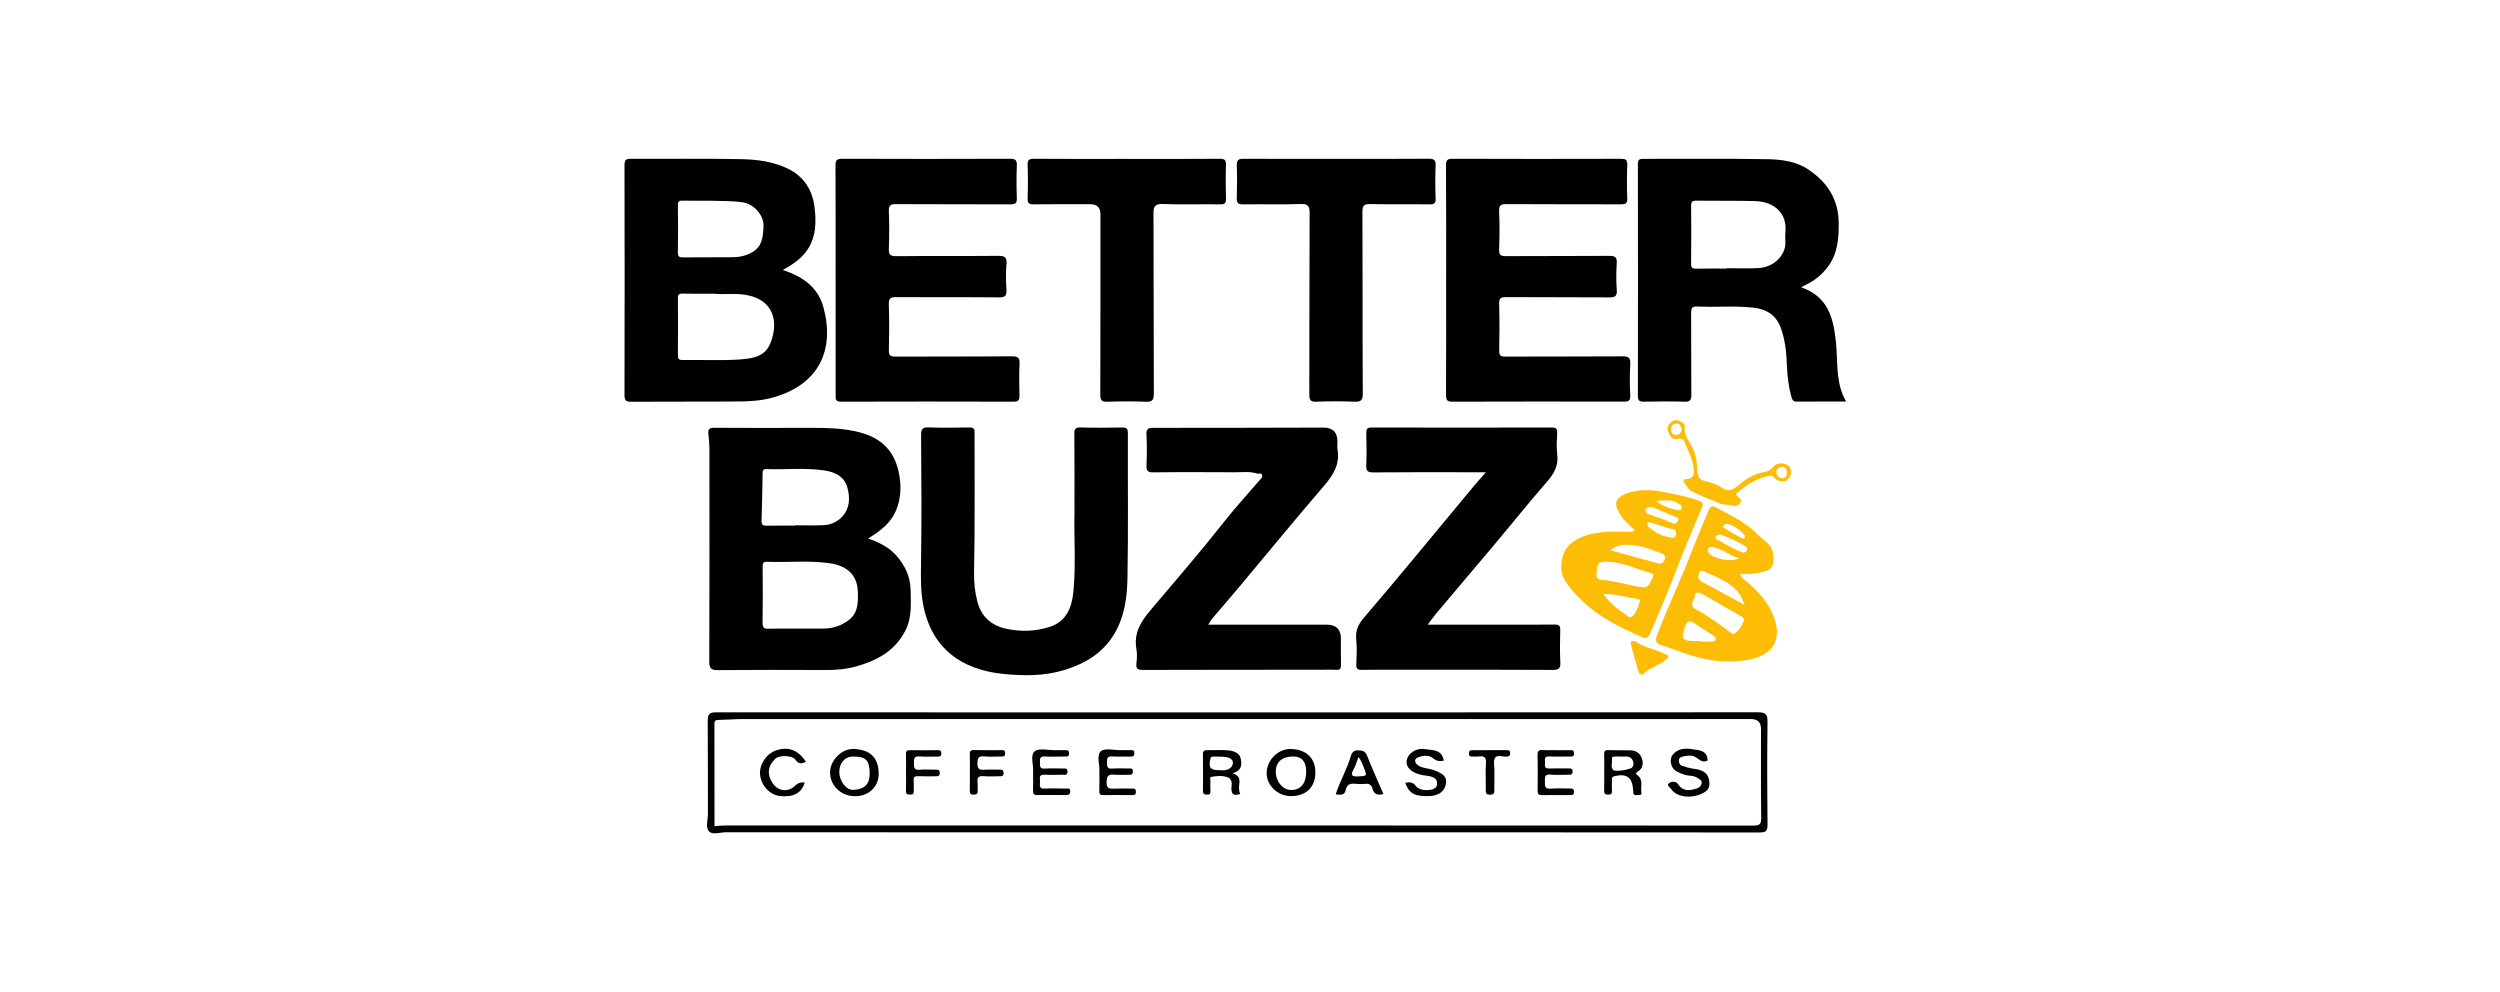 <svg width="126" height="50" viewBox="0 0 126 50" fill="none" xmlns="http://www.w3.org/2000/svg">
<path d="M39.449 13.608C40.489 13.939 41.235 14.506 41.501 15.485C42.082 17.62 41.29 19.387 38.947 20.037C38.409 20.186 37.854 20.229 37.303 20.234C35.476 20.25 33.65 20.236 31.823 20.248C31.567 20.249 31.474 20.2 31.475 19.919C31.484 16.049 31.484 12.179 31.475 8.309C31.475 8.043 31.568 8.003 31.802 8.004C33.642 8.012 35.481 7.985 37.319 8.02C38.127 8.035 38.937 8.131 39.692 8.492C40.528 8.892 40.95 9.587 41.054 10.452C41.138 11.159 41.139 11.89 40.727 12.538C40.433 13 40.004 13.306 39.449 13.608ZM35.965 14.803C35.374 14.803 34.889 14.811 34.404 14.798C34.221 14.794 34.164 14.843 34.166 15.031C34.175 15.988 34.174 16.945 34.166 17.903C34.165 18.079 34.203 18.145 34.396 18.143C35.366 18.13 36.339 18.182 37.305 18.115C38.342 18.044 38.75 17.787 38.959 16.875C39.163 15.98 38.844 15.133 37.714 14.887C37.092 14.752 36.475 14.863 35.964 14.802L35.965 14.803ZM35.809 10.116C35.3 10.116 34.866 10.122 34.433 10.113C34.26 10.11 34.16 10.116 34.165 10.346C34.181 11.136 34.176 11.928 34.165 12.719C34.162 12.922 34.224 12.975 34.426 12.973C35.268 12.961 36.11 12.976 36.952 12.964C37.293 12.96 37.631 12.88 37.926 12.705C38.428 12.408 38.456 11.921 38.481 11.392C38.506 10.859 38 10.292 37.473 10.205C36.891 10.11 36.313 10.139 35.809 10.116Z" fill="#010101"/>
<path d="M43.754 27.139C44.303 27.338 44.794 27.568 45.175 28.001C45.613 28.501 45.882 29.065 45.895 29.728C45.908 30.43 45.967 31.138 45.621 31.803C45.08 32.84 44.153 33.316 43.089 33.604C42.614 33.733 42.126 33.771 41.631 33.769C39.819 33.761 38.005 33.758 36.193 33.774C35.86 33.777 35.746 33.712 35.747 33.348C35.762 29.773 35.757 26.199 35.754 22.623C35.754 22.373 35.733 22.122 35.702 21.873C35.67 21.62 35.765 21.559 36.012 21.561C37.583 21.572 39.153 21.567 40.724 21.564C41.605 21.563 42.482 21.566 43.346 21.795C44.646 22.141 45.218 22.972 45.36 24.192C45.424 24.733 45.359 25.269 45.139 25.774C44.916 26.283 44.484 26.705 43.755 27.137L43.754 27.139ZM40.121 31.683C40.555 31.683 40.988 31.682 41.422 31.683C41.789 31.686 42.16 31.614 42.468 31.449C43.079 31.121 43.283 30.778 43.235 29.796C43.195 28.946 42.664 28.504 41.779 28.382C40.743 28.238 39.698 28.357 38.658 28.314C38.455 28.306 38.437 28.404 38.438 28.567C38.443 29.511 38.449 30.455 38.434 31.399C38.43 31.65 38.522 31.695 38.744 31.687C39.202 31.673 39.662 31.683 40.121 31.682V31.683ZM40.074 26.492C40.074 26.485 40.074 26.48 40.074 26.474C40.559 26.474 41.044 26.492 41.527 26.468C41.897 26.449 42.241 26.276 42.474 26.009C42.841 25.588 42.849 25.051 42.699 24.544C42.545 24.02 42.095 23.799 41.594 23.718C40.611 23.559 39.617 23.681 38.628 23.642C38.465 23.636 38.438 23.717 38.435 23.85C38.421 24.651 38.41 25.452 38.383 26.252C38.375 26.476 38.478 26.498 38.658 26.495C39.129 26.487 39.602 26.492 40.073 26.492L40.074 26.492Z" fill="#010101"/>
<path d="M90.777 14.478C92.136 14.952 92.4 16.019 92.528 17.201C92.626 18.115 92.521 19.059 92.893 19.936C92.93 20.026 92.98 20.11 93.045 20.239C92.191 20.239 91.37 20.236 90.549 20.242C90.365 20.243 90.323 20.134 90.283 19.989C90.141 19.468 90.079 18.937 90.059 18.401C90.036 17.76 89.972 17.125 89.749 16.518C89.518 15.892 89.056 15.588 88.4 15.511C87.446 15.397 86.491 15.495 85.538 15.449C85.268 15.436 85.232 15.549 85.233 15.781C85.243 17.148 85.23 18.514 85.244 19.88C85.247 20.157 85.19 20.256 84.893 20.246C84.217 20.223 83.54 20.232 82.863 20.244C82.643 20.248 82.549 20.206 82.549 19.954C82.556 16.06 82.556 12.165 82.549 8.271C82.549 8.068 82.609 8.006 82.808 8.006C84.902 8.012 86.997 7.985 89.09 8.023C89.801 8.036 90.527 8.129 91.154 8.552C92.114 9.201 92.666 10.06 92.671 11.256C92.674 12.039 92.618 12.788 92.127 13.443C91.866 13.791 91.549 14.071 91.167 14.276C91.058 14.334 90.947 14.39 90.778 14.479L90.777 14.478ZM87.025 13.536C87.025 13.53 87.025 13.525 87.025 13.518C87.549 13.518 88.073 13.539 88.596 13.513C89.263 13.481 89.786 13.079 89.95 12.512C90.022 12.262 89.952 12.003 89.982 11.751C90.102 10.73 89.401 10.156 88.442 10.134C87.459 10.111 86.474 10.126 85.491 10.114C85.292 10.112 85.231 10.172 85.233 10.373C85.242 11.344 85.243 12.315 85.231 13.286C85.229 13.493 85.296 13.545 85.492 13.541C86.002 13.529 86.514 13.537 87.025 13.537L87.025 13.536Z" fill="#010101"/>
<path d="M72.885 14.122C72.885 12.194 72.891 10.265 72.878 8.337C72.876 8.066 72.948 8.002 73.215 8.002C76.037 8.012 78.86 8.012 81.683 8.004C81.918 8.004 82.024 8.04 82.014 8.309C81.993 8.87 81.992 9.433 82.014 9.994C82.025 10.268 81.914 10.3 81.682 10.298C79.766 10.29 77.85 10.3 75.934 10.287C75.644 10.286 75.543 10.345 75.556 10.658C75.585 11.295 75.579 11.935 75.556 12.573C75.547 12.845 75.627 12.91 75.894 12.909C77.631 12.897 79.369 12.91 81.105 12.896C81.399 12.894 81.504 12.957 81.484 13.267C81.455 13.713 81.451 14.163 81.486 14.607C81.513 14.947 81.383 14.992 81.082 14.988C79.358 14.974 77.634 14.988 75.91 14.974C75.624 14.972 75.549 15.038 75.557 15.326C75.579 16.104 75.577 16.884 75.559 17.663C75.552 17.92 75.631 17.974 75.874 17.973C77.841 17.963 79.808 17.974 81.776 17.96C82.095 17.957 82.183 18.042 82.165 18.36C82.135 18.882 82.137 19.408 82.165 19.93C82.181 20.242 82.029 20.242 81.799 20.242C78.938 20.237 76.076 20.235 73.215 20.245C72.946 20.246 72.877 20.175 72.879 19.908C72.89 17.98 72.885 16.051 72.884 14.123L72.885 14.122Z" fill="#010101"/>
<path d="M42.114 14.135C42.114 12.207 42.119 10.278 42.109 8.35C42.107 8.095 42.16 8.001 42.44 8.002C45.263 8.013 48.084 8.012 50.907 8.002C51.172 8.002 51.259 8.067 51.249 8.339C51.227 8.887 51.229 9.438 51.249 9.986C51.258 10.245 51.171 10.301 50.925 10.3C49.01 10.29 47.094 10.3 45.179 10.288C44.897 10.287 44.782 10.333 44.797 10.652C44.826 11.277 44.819 11.904 44.799 12.529C44.79 12.816 44.855 12.914 45.168 12.911C46.879 12.893 48.59 12.911 50.302 12.895C50.62 12.893 50.759 12.947 50.727 13.306C50.688 13.737 50.699 14.175 50.724 14.607C50.741 14.902 50.662 14.992 50.354 14.988C48.63 14.972 46.906 14.987 45.182 14.975C44.898 14.972 44.786 15.024 44.797 15.34C44.822 16.106 44.819 16.873 44.8 17.638C44.793 17.907 44.868 17.975 45.135 17.974C47.088 17.962 49.042 17.976 50.996 17.958C51.325 17.955 51.401 18.047 51.385 18.359C51.358 18.881 51.368 19.406 51.382 19.93C51.387 20.152 51.336 20.245 51.088 20.245C48.189 20.237 45.29 20.235 42.391 20.245C42.077 20.247 42.116 20.073 42.116 19.881C42.116 17.966 42.116 16.05 42.116 14.135H42.114Z" fill="#010101"/>
<path d="M60.897 31.483C62.932 31.483 64.898 31.483 66.864 31.483C67.343 31.483 67.582 31.72 67.582 32.193C67.582 32.627 67.572 33.062 67.586 33.496C67.592 33.693 67.541 33.774 67.333 33.759C67.091 33.743 66.847 33.755 66.605 33.755C63.616 33.757 60.627 33.755 57.639 33.765C57.374 33.766 57.234 33.736 57.277 33.422C57.309 33.183 57.315 32.932 57.274 32.696C57.136 31.891 57.505 31.319 58.004 30.731C59.249 29.262 60.507 27.804 61.701 26.291C62.263 25.578 62.878 24.908 63.469 24.219C63.542 24.134 63.655 24.062 63.601 23.928C63.556 23.819 63.444 23.892 63.366 23.868C62.995 23.749 62.612 23.803 62.234 23.802C60.867 23.796 59.5 23.789 58.134 23.807C57.836 23.811 57.771 23.722 57.783 23.443C57.806 22.933 57.811 22.42 57.782 21.911C57.764 21.604 57.878 21.563 58.148 21.564C60.996 21.567 63.844 21.556 66.692 21.55C67.169 21.549 67.408 21.787 67.408 22.264C67.408 22.392 67.39 22.523 67.411 22.647C67.539 23.389 67.207 23.931 66.739 24.476C65.3 26.147 63.903 27.854 62.487 29.545C62.026 30.095 61.554 30.636 61.09 31.183C61.028 31.257 60.984 31.346 60.897 31.483Z" fill="#010101"/>
<path d="M71.959 31.483C73.192 31.483 74.339 31.483 75.486 31.483C76.444 31.483 77.401 31.489 78.359 31.478C78.577 31.476 78.643 31.537 78.637 31.756C78.623 32.291 78.613 32.829 78.64 33.364C78.656 33.675 78.581 33.765 78.253 33.764C75.839 33.748 73.425 33.755 71.012 33.755C70.22 33.755 69.427 33.748 68.636 33.761C68.423 33.765 68.349 33.71 68.358 33.49C68.375 33.069 68.398 32.643 68.354 32.227C68.307 31.787 68.461 31.46 68.735 31.139C69.565 30.172 70.381 29.195 71.197 28.216C72.206 27.005 73.208 25.789 74.215 24.577C74.421 24.329 74.636 24.09 74.888 23.801C74.544 23.801 74.256 23.801 73.968 23.801C72.385 23.801 70.801 23.793 69.217 23.809C68.925 23.812 68.849 23.732 68.86 23.448C68.882 22.913 68.874 22.376 68.862 21.84C68.859 21.641 68.886 21.545 69.125 21.546C72.153 21.554 75.179 21.554 78.206 21.546C78.425 21.546 78.492 21.607 78.482 21.823C78.465 22.18 78.44 22.544 78.485 22.895C78.558 23.463 78.327 23.87 77.966 24.282C77.065 25.318 76.206 26.39 75.323 27.442C74.35 28.599 73.37 29.75 72.396 30.907C72.26 31.068 72.14 31.242 71.958 31.482L71.959 31.483Z" fill="#010101"/>
<path d="M54.153 25.868C54.153 24.345 54.159 23.106 54.147 21.868C54.145 21.626 54.194 21.537 54.455 21.544C55.157 21.564 55.86 21.558 56.562 21.546C56.779 21.542 56.845 21.606 56.844 21.826C56.836 24.265 56.87 26.705 56.824 29.144C56.806 30.096 56.683 31.055 56.177 31.919C55.599 32.905 54.715 33.438 53.657 33.765C52.627 34.083 51.567 34.068 50.532 33.962C48.501 33.752 46.943 32.714 46.523 30.45C46.402 29.798 46.408 29.145 46.419 28.483C46.453 26.3 46.44 24.115 46.423 21.932C46.421 21.604 46.512 21.53 46.823 21.541C47.499 21.566 48.176 21.554 48.853 21.544C49.048 21.541 49.119 21.59 49.119 21.799C49.112 24.136 49.142 26.474 49.093 28.81C49.082 29.343 49.132 29.842 49.265 30.341C49.465 31.087 49.969 31.528 50.715 31.689C51.453 31.848 52.195 31.824 52.91 31.593C53.765 31.317 54.029 30.585 54.102 29.796C54.231 28.396 54.12 26.988 54.154 25.869L54.153 25.868Z" fill="#010101"/>
<path d="M67.326 8.006C68.884 8.006 70.443 8.013 72.001 8C72.283 7.998 72.37 8.068 72.356 8.36C72.33 8.908 72.335 9.458 72.355 10.007C72.364 10.25 72.287 10.303 72.056 10.3C71.06 10.287 70.063 10.307 69.067 10.286C68.755 10.279 68.665 10.35 68.667 10.677C68.681 13.729 68.667 16.782 68.684 19.834C68.687 20.192 68.576 20.255 68.257 20.245C67.619 20.222 66.98 20.22 66.342 20.246C66.038 20.259 65.989 20.148 65.989 19.875C65.998 16.835 65.988 13.795 66.005 10.755C66.007 10.376 65.922 10.269 65.533 10.283C64.576 10.316 63.618 10.286 62.659 10.3C62.411 10.303 62.325 10.234 62.333 9.979C62.35 9.43 62.355 8.88 62.335 8.332C62.324 8.048 62.438 8.001 62.688 8.002C64.234 8.012 65.779 8.007 67.325 8.007V8.005L67.326 8.006Z" fill="#010101"/>
<path d="M56.795 8.009C58.354 8.009 59.913 8.015 61.471 8.003C61.721 8.002 61.799 8.063 61.79 8.318C61.77 8.88 61.772 9.443 61.79 10.004C61.798 10.244 61.725 10.303 61.491 10.299C60.533 10.285 59.573 10.318 58.616 10.282C58.199 10.266 58.134 10.408 58.136 10.784C58.151 13.799 58.138 16.815 58.154 19.83C58.155 20.174 58.067 20.263 57.731 20.248C57.093 20.221 56.453 20.226 55.815 20.248C55.52 20.259 55.455 20.163 55.455 19.882C55.465 16.854 55.462 13.826 55.462 10.798C55.462 10.461 55.292 10.293 54.953 10.293C54.008 10.293 53.062 10.286 52.117 10.298C51.881 10.301 51.782 10.257 51.792 9.993C51.813 9.432 51.812 8.868 51.792 8.307C51.782 8.044 51.879 8.001 52.118 8.003C53.677 8.015 55.236 8.008 56.795 8.008V8.009Z" fill="#010101"/>
<path d="M62.346 41.95C53.761 41.95 45.175 41.95 36.59 41.947C36.3 41.947 35.922 42.089 35.741 41.908C35.544 41.712 35.679 41.327 35.679 41.026C35.671 39.455 35.684 37.883 35.669 36.312C35.666 35.983 35.775 35.901 36.089 35.901C53.591 35.908 71.094 35.91 88.596 35.899C88.997 35.899 89.088 36.007 89.083 36.395C89.061 38.12 89.063 39.844 89.083 41.569C89.087 41.903 88.979 41.957 88.677 41.956C79.9 41.948 71.123 41.95 62.346 41.949L62.346 41.95ZM36.011 41.637C36.213 41.624 36.376 41.604 36.54 41.604C53.814 41.602 71.088 41.602 88.361 41.61C88.67 41.61 88.769 41.555 88.765 41.223C88.744 39.728 88.755 38.233 88.755 36.739C88.755 36.406 88.586 36.24 88.247 36.24C71.305 36.24 54.364 36.24 37.422 36.242C37.016 36.242 36.609 36.279 36.203 36.285C36.054 36.287 36.007 36.331 36.008 36.48C36.012 38.191 36.011 39.902 36.011 41.637Z" fill="#010101"/>
<path d="M87.71 28.918C87.747 29.138 87.885 29.195 87.991 29.28C88.571 29.747 89.067 30.297 89.356 30.982C89.909 32.297 89.307 33.077 87.95 33.282C86.746 33.464 85.553 33.206 84.416 32.748C84.185 32.655 83.942 32.592 83.709 32.504C83.485 32.419 83.4 32.317 83.508 32.03C84.006 30.703 84.626 29.427 85.138 28.106C85.448 27.304 85.793 26.517 86.112 25.718C86.205 25.484 86.342 25.496 86.477 25.57C87.171 25.951 87.903 26.272 88.48 26.842C88.668 27.028 88.881 27.188 89.076 27.369C89.386 27.656 89.414 28.007 89.37 28.374C89.344 28.6 89.179 28.734 88.948 28.799C88.551 28.909 88.148 28.945 87.711 28.917L87.71 28.918ZM87.894 31.276C87.897 31.167 87.852 31.119 87.778 31.077C87.135 30.709 86.496 30.336 85.852 29.968C85.712 29.888 85.438 29.803 85.44 29.951C85.442 30.197 85.063 30.491 85.474 30.709C86.096 31.039 86.655 31.466 87.223 31.879C87.289 31.928 87.347 31.977 87.423 31.927C87.667 31.765 87.793 31.518 87.894 31.276H87.894ZM87.934 30.497C87.828 30.276 87.788 30.101 87.665 29.932C87.239 29.35 86.598 29.125 85.984 28.849C85.859 28.793 85.703 28.682 85.634 28.869C85.577 29.02 85.552 29.205 85.776 29.323C86.483 29.693 87.18 30.084 87.935 30.497H87.934ZM85.732 32.308C85.732 32.318 85.732 32.328 85.732 32.337C85.885 32.337 86.037 32.344 86.188 32.334C86.284 32.328 86.418 32.359 86.46 32.247C86.51 32.111 86.367 32.047 86.284 31.989C86.049 31.822 85.789 31.69 85.559 31.516C85.148 31.206 85.011 31.246 84.872 31.751C84.751 32.184 84.82 32.281 85.276 32.307C85.428 32.315 85.579 32.308 85.732 32.308V32.308ZM87.654 28.128C87.28 28.054 87.028 27.822 86.718 27.7C86.58 27.646 86.439 27.578 86.295 27.565C86.125 27.55 86.016 27.659 86.103 27.829C86.269 28.152 87.271 28.367 87.654 28.128ZM86.75 26.951C86.582 26.926 86.524 26.979 86.477 27.04C86.44 27.089 86.46 27.143 86.508 27.169C86.939 27.408 87.358 27.673 87.825 27.839C87.922 27.873 88.003 27.815 88.045 27.728C88.071 27.672 88.07 27.603 88.005 27.56C87.591 27.288 87.137 27.1 86.751 26.951H86.75ZM87.84 27.156C87.936 27.133 87.954 27.108 87.934 27.021C87.88 26.793 87.18 26.329 86.977 26.413C86.906 26.442 86.775 26.525 86.885 26.599C87.196 26.806 87.53 26.979 87.84 27.156V27.156Z" fill="#FCBD04"/>
<path d="M82.387 26.715C82.096 26.454 81.808 26.197 81.614 25.859C81.32 25.351 81.424 25.085 81.96 24.879C82.63 24.623 83.287 24.684 83.975 24.821C84.54 24.933 85.097 25.044 85.637 25.242C85.825 25.311 85.852 25.394 85.773 25.583C85.293 26.739 84.8 27.89 84.356 29.063C83.988 30.037 83.56 30.989 83.157 31.951C83.084 32.127 82.975 32.209 82.771 32.118C81.743 31.658 80.73 31.186 79.88 30.411C79.464 30.032 79.097 29.639 78.818 29.154C78.566 28.716 78.689 27.866 79.052 27.508C79.569 26.995 80.23 26.876 80.907 26.811C81.262 26.778 81.621 26.805 81.978 26.8C82.11 26.797 82.255 26.857 82.387 26.715ZM80.47 28.909C80.447 29.049 80.468 29.2 80.702 29.217C81.269 29.257 81.812 29.422 82.367 29.529C83.034 29.658 83.027 29.642 83.274 29.158C83.358 28.996 83.343 28.906 83.175 28.865C82.484 28.696 81.843 28.353 81.111 28.316C80.573 28.288 80.49 28.332 80.47 28.908V28.909ZM81.161 27.738C82.015 27.97 82.806 28.185 83.598 28.4C83.78 28.449 83.853 28.299 83.902 28.189C83.976 28.023 83.833 27.919 83.705 27.873C83.304 27.732 82.903 27.554 82.489 27.504C82.07 27.452 81.604 27.364 81.161 27.738ZM80.806 29.941C81.14 30.375 81.466 30.68 81.862 30.912C81.999 30.993 82.1 31.23 82.292 31.04C82.5 30.833 82.563 30.538 82.668 30.271C82.672 30.26 82.618 30.21 82.587 30.204C82.015 30.113 81.457 29.921 80.807 29.941L80.806 29.941ZM84.195 27.095C84.314 27.118 84.429 27.109 84.465 26.965C84.494 26.845 84.472 26.696 84.348 26.675C83.948 26.607 83.581 26.433 83.192 26.334C83.138 26.32 83.055 26.308 83.029 26.384C83.009 26.442 83.032 26.491 83.086 26.545C83.394 26.856 83.774 27.012 84.195 27.095ZM83.238 25.549C83.105 25.535 82.995 25.567 82.945 25.688C82.906 25.782 82.964 25.872 83.054 25.905C83.476 26.059 83.909 26.182 84.317 26.378C84.408 26.422 84.497 26.388 84.562 26.272C84.648 26.118 84.527 26.084 84.45 26.051C84.049 25.877 83.642 25.715 83.238 25.549H83.238ZM83.474 25.246C83.843 25.555 84.184 25.62 84.515 25.7C84.589 25.718 84.733 25.754 84.757 25.601C84.774 25.499 84.699 25.452 84.623 25.397C84.298 25.165 83.944 25.217 83.475 25.246H83.474Z" fill="#FCBD04"/>
<path d="M87.497 24.892C87.521 25.073 87.842 25.107 87.718 25.328C87.586 25.564 87.35 25.497 87.133 25.452C86.997 25.423 86.847 25.436 86.721 25.386C86.235 25.194 85.747 25.004 85.282 24.77C85.117 24.687 84.991 24.493 84.887 24.325C84.769 24.135 84.999 24.144 85.064 24.136C85.383 24.095 85.383 23.889 85.366 23.648C85.331 23.157 85.075 22.741 84.913 22.294C84.841 22.095 84.668 22.099 84.501 22.123C84.222 22.164 84.169 21.938 84.085 21.765C83.984 21.559 84.088 21.386 84.243 21.261C84.397 21.138 84.573 21.164 84.741 21.266C84.818 21.313 84.925 21.346 84.91 21.449C84.826 22.005 85.279 22.366 85.42 22.845C85.501 23.121 85.534 23.381 85.541 23.657C85.549 23.974 85.63 24.198 86.001 24.268C86.281 24.32 86.57 24.427 86.802 24.586C87.104 24.794 87.299 24.711 87.547 24.508C87.954 24.175 88.381 23.865 88.931 23.789C89.116 23.763 89.272 23.666 89.402 23.499C89.557 23.299 90.007 23.319 90.163 23.499C90.343 23.708 90.29 23.93 90.144 24.124C89.999 24.316 89.612 24.309 89.434 24.09C89.318 23.948 89.23 23.957 89.078 23.996C88.471 24.148 87.96 24.462 87.498 24.895L87.497 24.892ZM89.82 24.111C89.976 24.08 90.072 24.009 90.064 23.833C90.057 23.661 89.993 23.515 89.812 23.523C89.663 23.53 89.518 23.62 89.528 23.812C89.538 23.991 89.664 24.068 89.819 24.111H89.82ZM84.775 21.627C84.686 21.514 84.688 21.308 84.476 21.346C84.307 21.375 84.223 21.482 84.225 21.662C84.226 21.872 84.376 21.919 84.525 21.916C84.688 21.913 84.714 21.747 84.775 21.628V21.627Z" fill="#FCBD04"/>
<path d="M84.076 33.108C84.085 33.21 83.989 33.211 83.937 33.258C83.609 33.552 83.147 33.634 82.836 33.959C82.768 34.03 82.634 34.014 82.595 33.88C82.458 33.41 82.305 32.943 82.199 32.466C82.15 32.246 82.373 32.294 82.456 32.35C82.908 32.658 83.461 32.715 83.931 32.97C83.994 33.005 84.089 32.997 84.076 33.108H84.076Z" fill="#FCBD04"/>
<path d="M43.053 40.126C42.369 40.117 41.822 39.57 41.836 38.909C41.849 38.303 42.43 37.72 43.041 37.747C43.818 37.782 44.282 38.151 44.286 39.002C44.289 39.694 43.717 40.16 43.052 40.126H43.053ZM43.831 38.978C43.826 38.314 43.639 38.126 42.987 38.13C42.577 38.132 42.292 38.46 42.301 38.922C42.309 39.38 42.664 39.83 43.003 39.81C43.581 39.778 43.834 39.523 43.831 38.978Z" fill="#010101"/>
<path d="M65.057 40.125C64.397 40.123 63.829 39.58 63.839 38.958C63.849 38.305 64.418 37.728 65.07 37.749C65.839 37.773 66.309 38.212 66.295 38.962C66.28 39.685 65.822 40.126 65.057 40.125H65.057ZM65.832 38.908C65.837 38.397 65.618 38.13 65.19 38.127C64.627 38.122 64.305 38.397 64.299 38.888C64.293 39.373 64.639 39.801 65.047 39.814C65.541 39.83 65.825 39.502 65.831 38.908H65.832Z" fill="#010101"/>
<path d="M62.123 38.969C62.446 39.084 62.483 39.242 62.466 39.454C62.451 39.637 62.416 39.833 62.509 40.012C62.112 40.157 62.033 39.959 62.073 39.613C62.094 39.432 62.07 39.248 61.869 39.175C61.601 39.078 61.316 39.105 61.047 39.156C60.955 39.173 61.011 39.34 61.005 39.437C60.998 39.577 60.995 39.718 61.006 39.857C61.017 40 60.983 40.058 60.824 40.05C60.675 40.044 60.626 39.998 60.628 39.849C60.635 39.237 60.636 38.625 60.628 38.013C60.626 37.834 60.705 37.804 60.858 37.807C61.215 37.815 61.575 37.782 61.928 37.822C62.18 37.851 62.48 37.945 62.532 38.236C62.58 38.505 62.621 38.835 62.123 38.968V38.969ZM61.432 38.815C61.546 38.815 61.664 38.832 61.774 38.811C61.971 38.772 62.13 38.646 62.139 38.446C62.146 38.278 61.96 38.187 61.829 38.163C61.596 38.12 61.35 38.138 61.11 38.134C61.031 38.132 61.017 38.185 61.001 38.254C60.902 38.683 61.003 38.819 61.432 38.815V38.815Z" fill="#010101"/>
<path d="M80.852 38.902C80.852 38.609 80.86 38.316 80.849 38.024C80.843 37.861 80.891 37.798 81.062 37.805C81.431 37.818 81.8 37.812 82.169 37.816C82.452 37.82 82.657 37.962 82.748 38.219C82.837 38.473 82.802 38.731 82.55 38.883C82.423 38.959 82.445 39.008 82.528 39.071C82.846 39.311 82.675 39.661 82.727 39.959C82.751 40.092 82.617 40.068 82.536 40.07C82.453 40.071 82.348 40.101 82.32 39.977C82.309 39.928 82.314 39.876 82.311 39.825C82.271 39.175 81.98 38.966 81.359 39.123C81.228 39.156 81.242 39.23 81.241 39.315C81.239 39.493 81.233 39.672 81.243 39.85C81.252 39.998 81.202 40.051 81.051 40.049C80.911 40.047 80.844 40.014 80.849 39.857C80.86 39.539 80.852 39.221 80.851 38.903L80.852 38.902ZM81.728 38.134C81.728 38.134 81.728 38.13 81.728 38.129C81.638 38.129 81.548 38.124 81.46 38.13C81.369 38.137 81.23 38.09 81.246 38.26C81.262 38.444 81.162 38.653 81.305 38.808C81.399 38.91 82.154 38.79 82.255 38.683C82.409 38.52 82.306 38.193 82.071 38.14C81.963 38.114 81.843 38.135 81.728 38.135V38.134Z" fill="#010101"/>
<path d="M86.065 38.325C85.718 38.524 85.551 38.099 85.244 38.085C85.076 38.078 84.932 38.097 84.782 38.138C84.679 38.166 84.606 38.225 84.618 38.357C84.629 38.469 84.656 38.555 84.77 38.594C84.969 38.66 85.167 38.722 85.38 38.747C85.93 38.812 86.149 39.048 86.154 39.493C86.158 39.773 86 39.892 85.778 39.999C85.227 40.263 84.497 40.173 84.238 39.781C84.175 39.687 83.956 39.575 84.14 39.457C84.241 39.392 84.463 39.349 84.583 39.532C84.827 39.903 85.165 39.85 85.517 39.74C85.647 39.699 85.74 39.617 85.762 39.483C85.788 39.323 85.647 39.275 85.546 39.205C85.353 39.071 85.115 39.114 84.901 39.047C84.743 38.998 84.593 38.936 84.458 38.851C84.209 38.695 84.119 38.272 84.301 38.043C84.546 37.734 84.91 37.699 85.263 37.756C85.608 37.813 86.045 37.794 86.065 38.325Z" fill="#010101"/>
<path d="M70.825 39.451C71.059 39.406 71.22 39.419 71.369 39.624C71.531 39.849 72.036 39.878 72.286 39.743C72.407 39.678 72.43 39.584 72.428 39.459C72.425 39.33 72.38 39.261 72.26 39.196C72.064 39.088 71.846 39.102 71.643 39.056C71.14 38.943 70.844 38.682 70.898 38.324C70.95 37.978 71.374 37.683 71.798 37.754C72.183 37.818 72.672 37.75 72.766 38.336C72.57 38.385 72.406 38.365 72.227 38.216C71.993 38.023 71.674 38.084 71.438 38.186C71.251 38.268 71.302 38.478 71.508 38.597C71.741 38.732 72.01 38.722 72.256 38.81C72.753 38.989 72.925 39.158 72.879 39.482C72.821 39.878 72.516 40.109 72.034 40.123C71.287 40.142 71.02 39.998 70.824 39.452L70.825 39.451Z" fill="#010101"/>
<path d="M67.319 40.034C67.529 39.378 67.877 38.793 68.071 38.144C68.113 38.003 68.174 37.815 68.412 37.818C68.631 37.821 68.798 37.826 68.899 38.081C69.156 38.734 69.447 39.374 69.725 40.02C69.43 40.096 69.239 40.038 69.166 39.731C69.129 39.571 69.011 39.486 68.825 39.505C68.661 39.522 68.493 39.524 68.33 39.505C68.064 39.474 67.881 39.524 67.819 39.83C67.764 40.098 67.538 40.06 67.319 40.035V40.034ZM68.466 38.15C68.384 38.368 68.333 38.584 68.226 38.767C68.045 39.076 68.134 39.146 68.46 39.13C68.899 39.11 68.906 39.116 68.747 38.714C68.674 38.528 68.611 38.336 68.466 38.15H68.466Z" fill="#010101"/>
<path d="M78.409 37.809C78.638 37.809 78.868 37.808 79.097 37.809C79.206 37.81 79.328 37.774 79.331 37.964C79.334 38.15 79.223 38.13 79.107 38.129C78.763 38.128 78.418 38.143 78.075 38.124C77.811 38.109 77.868 38.281 77.87 38.423C77.871 38.562 77.807 38.742 78.07 38.732C78.401 38.719 78.733 38.73 79.064 38.729C79.171 38.729 79.259 38.724 79.257 38.883C79.255 39.03 79.186 39.049 79.068 39.047C78.762 39.044 78.453 39.072 78.15 39.041C77.849 39.009 77.864 39.172 77.863 39.38C77.861 39.598 77.844 39.778 78.165 39.748C78.481 39.718 78.802 39.745 79.121 39.74C79.253 39.738 79.336 39.752 79.329 39.92C79.323 40.076 79.234 40.071 79.127 40.07C78.656 40.07 78.183 40.068 77.712 40.074C77.55 40.076 77.493 40.017 77.496 39.85C77.504 39.251 77.506 38.651 77.493 38.052C77.489 37.843 77.565 37.788 77.759 37.802C77.974 37.817 78.192 37.805 78.409 37.805V37.808V37.809Z" fill="#010101"/>
<path d="M52.068 38.821C52.096 38.559 51.906 38.072 52.149 37.867C52.359 37.688 52.83 37.815 53.186 37.809C53.339 37.807 53.492 37.804 53.645 37.809C53.752 37.812 53.878 37.776 53.882 37.965C53.887 38.152 53.773 38.129 53.658 38.129C53.326 38.129 52.994 38.147 52.664 38.126C52.409 38.11 52.409 38.246 52.413 38.429C52.417 38.603 52.391 38.757 52.658 38.737C52.962 38.714 53.27 38.732 53.576 38.732C53.691 38.732 53.802 38.712 53.801 38.897C53.8 39.092 53.671 39.047 53.567 39.047C53.261 39.051 52.954 39.065 52.648 39.045C52.333 39.025 52.42 39.239 52.419 39.399C52.419 39.56 52.34 39.767 52.653 39.747C53.009 39.724 53.367 39.741 53.724 39.745C53.817 39.745 53.941 39.707 53.941 39.875C53.942 40.025 53.866 40.073 53.727 40.071C53.242 40.067 52.757 40.063 52.272 40.071C52.094 40.074 52.06 39.995 52.065 39.84C52.074 39.534 52.067 39.228 52.067 38.821L52.068 38.821Z" fill="#010101"/>
<path d="M55.408 38.864C55.438 38.563 55.251 38.076 55.479 37.866C55.675 37.686 56.157 37.814 56.513 37.808C56.679 37.805 56.845 37.811 57.011 37.808C57.114 37.805 57.173 37.828 57.172 37.954C57.17 38.083 57.134 38.136 56.998 38.132C56.679 38.124 56.358 38.146 56.04 38.124C55.777 38.106 55.796 38.256 55.794 38.432C55.793 38.614 55.793 38.757 56.048 38.737C56.327 38.715 56.61 38.73 56.891 38.732C56.986 38.732 57.095 38.701 57.097 38.871C57.099 39.037 57.02 39.056 56.886 39.051C56.644 39.044 56.399 39.067 56.158 39.044C55.872 39.017 55.783 39.095 55.771 39.406C55.759 39.761 55.928 39.756 56.175 39.747C56.456 39.736 56.737 39.744 57.019 39.745C57.131 39.745 57.248 39.717 57.249 39.904C57.251 40.084 57.146 40.074 57.027 40.073C56.555 40.071 56.082 40.063 55.609 40.073C55.429 40.078 55.399 40.005 55.405 39.849C55.415 39.543 55.408 39.235 55.408 38.864H55.408Z" fill="#010101"/>
<path d="M40.621 38.396C40.401 38.494 40.247 38.528 40.087 38.287C39.934 38.057 39.27 38.056 39.079 38.237C38.668 38.626 38.67 39.057 38.93 39.458C39.201 39.874 39.711 39.952 40.063 39.608C40.227 39.449 40.367 39.415 40.56 39.442C40.389 39.975 40.012 40.182 39.323 40.122C38.825 40.077 38.384 39.623 38.31 39.077C38.243 38.579 38.605 38.002 39.097 37.826C39.708 37.606 40.234 37.795 40.62 38.396H40.621Z" fill="#010101"/>
<path d="M45.663 38.904C45.663 38.61 45.671 38.318 45.66 38.025C45.654 37.861 45.698 37.803 45.872 37.808C46.33 37.819 46.79 37.812 47.249 37.808C47.362 37.807 47.441 37.817 47.443 37.966C47.444 38.112 47.376 38.133 47.256 38.131C46.95 38.127 46.642 38.149 46.338 38.124C46.067 38.103 46.059 38.245 46.063 38.446C46.067 38.649 46.048 38.827 46.351 38.796C46.616 38.769 46.886 38.797 47.153 38.791C47.29 38.787 47.368 38.807 47.362 38.972C47.358 39.127 47.264 39.124 47.159 39.124C46.866 39.124 46.572 39.135 46.28 39.12C46.093 39.11 46.032 39.172 46.05 39.355C46.066 39.519 46.045 39.687 46.056 39.852C46.066 40.001 46.013 40.051 45.863 40.048C45.724 40.045 45.654 40.02 45.66 39.859C45.672 39.541 45.663 39.222 45.663 38.903V38.904Z" fill="#010101"/>
<path d="M48.881 38.899C48.881 38.606 48.889 38.312 48.878 38.019C48.871 37.852 48.923 37.798 49.094 37.802C49.541 37.815 49.987 37.807 50.433 37.808C50.546 37.808 50.661 37.78 50.661 37.968C50.661 38.157 50.543 38.128 50.431 38.129C50.151 38.13 49.869 38.15 49.59 38.123C49.307 38.096 49.267 38.212 49.262 38.465C49.258 38.739 49.344 38.818 49.607 38.796C49.86 38.774 50.117 38.796 50.372 38.79C50.508 38.787 50.586 38.814 50.58 38.976C50.575 39.132 50.48 39.125 50.375 39.124C50.107 39.124 49.837 39.144 49.572 39.119C49.306 39.093 49.242 39.202 49.268 39.439C49.284 39.578 49.264 39.72 49.274 39.859C49.287 40.017 49.215 40.049 49.073 40.05C48.924 40.052 48.873 40.006 48.877 39.856C48.886 39.538 48.88 39.218 48.881 38.9V38.899Z" fill="#010101"/>
<path d="M75.08 37.807C75.361 37.807 75.641 37.808 75.922 37.807C76.03 37.807 76.115 37.807 76.111 37.964C76.106 38.104 76.051 38.128 75.927 38.134C75.728 38.144 75.45 38.03 75.351 38.191C75.252 38.35 75.32 38.611 75.318 38.828C75.315 39.146 75.311 39.465 75.315 39.784C75.316 39.934 75.327 40.046 75.108 40.053C74.865 40.061 74.882 39.928 74.884 39.769C74.888 39.335 74.862 38.9 74.892 38.469C74.914 38.164 74.799 38.086 74.528 38.127C74.441 38.14 74.349 38.129 74.26 38.13C74.142 38.133 74.03 38.147 74.036 37.964C74.043 37.777 74.169 37.812 74.276 37.81C74.544 37.806 74.812 37.808 75.08 37.808V37.807Z" fill="#010101"/>
</svg>

